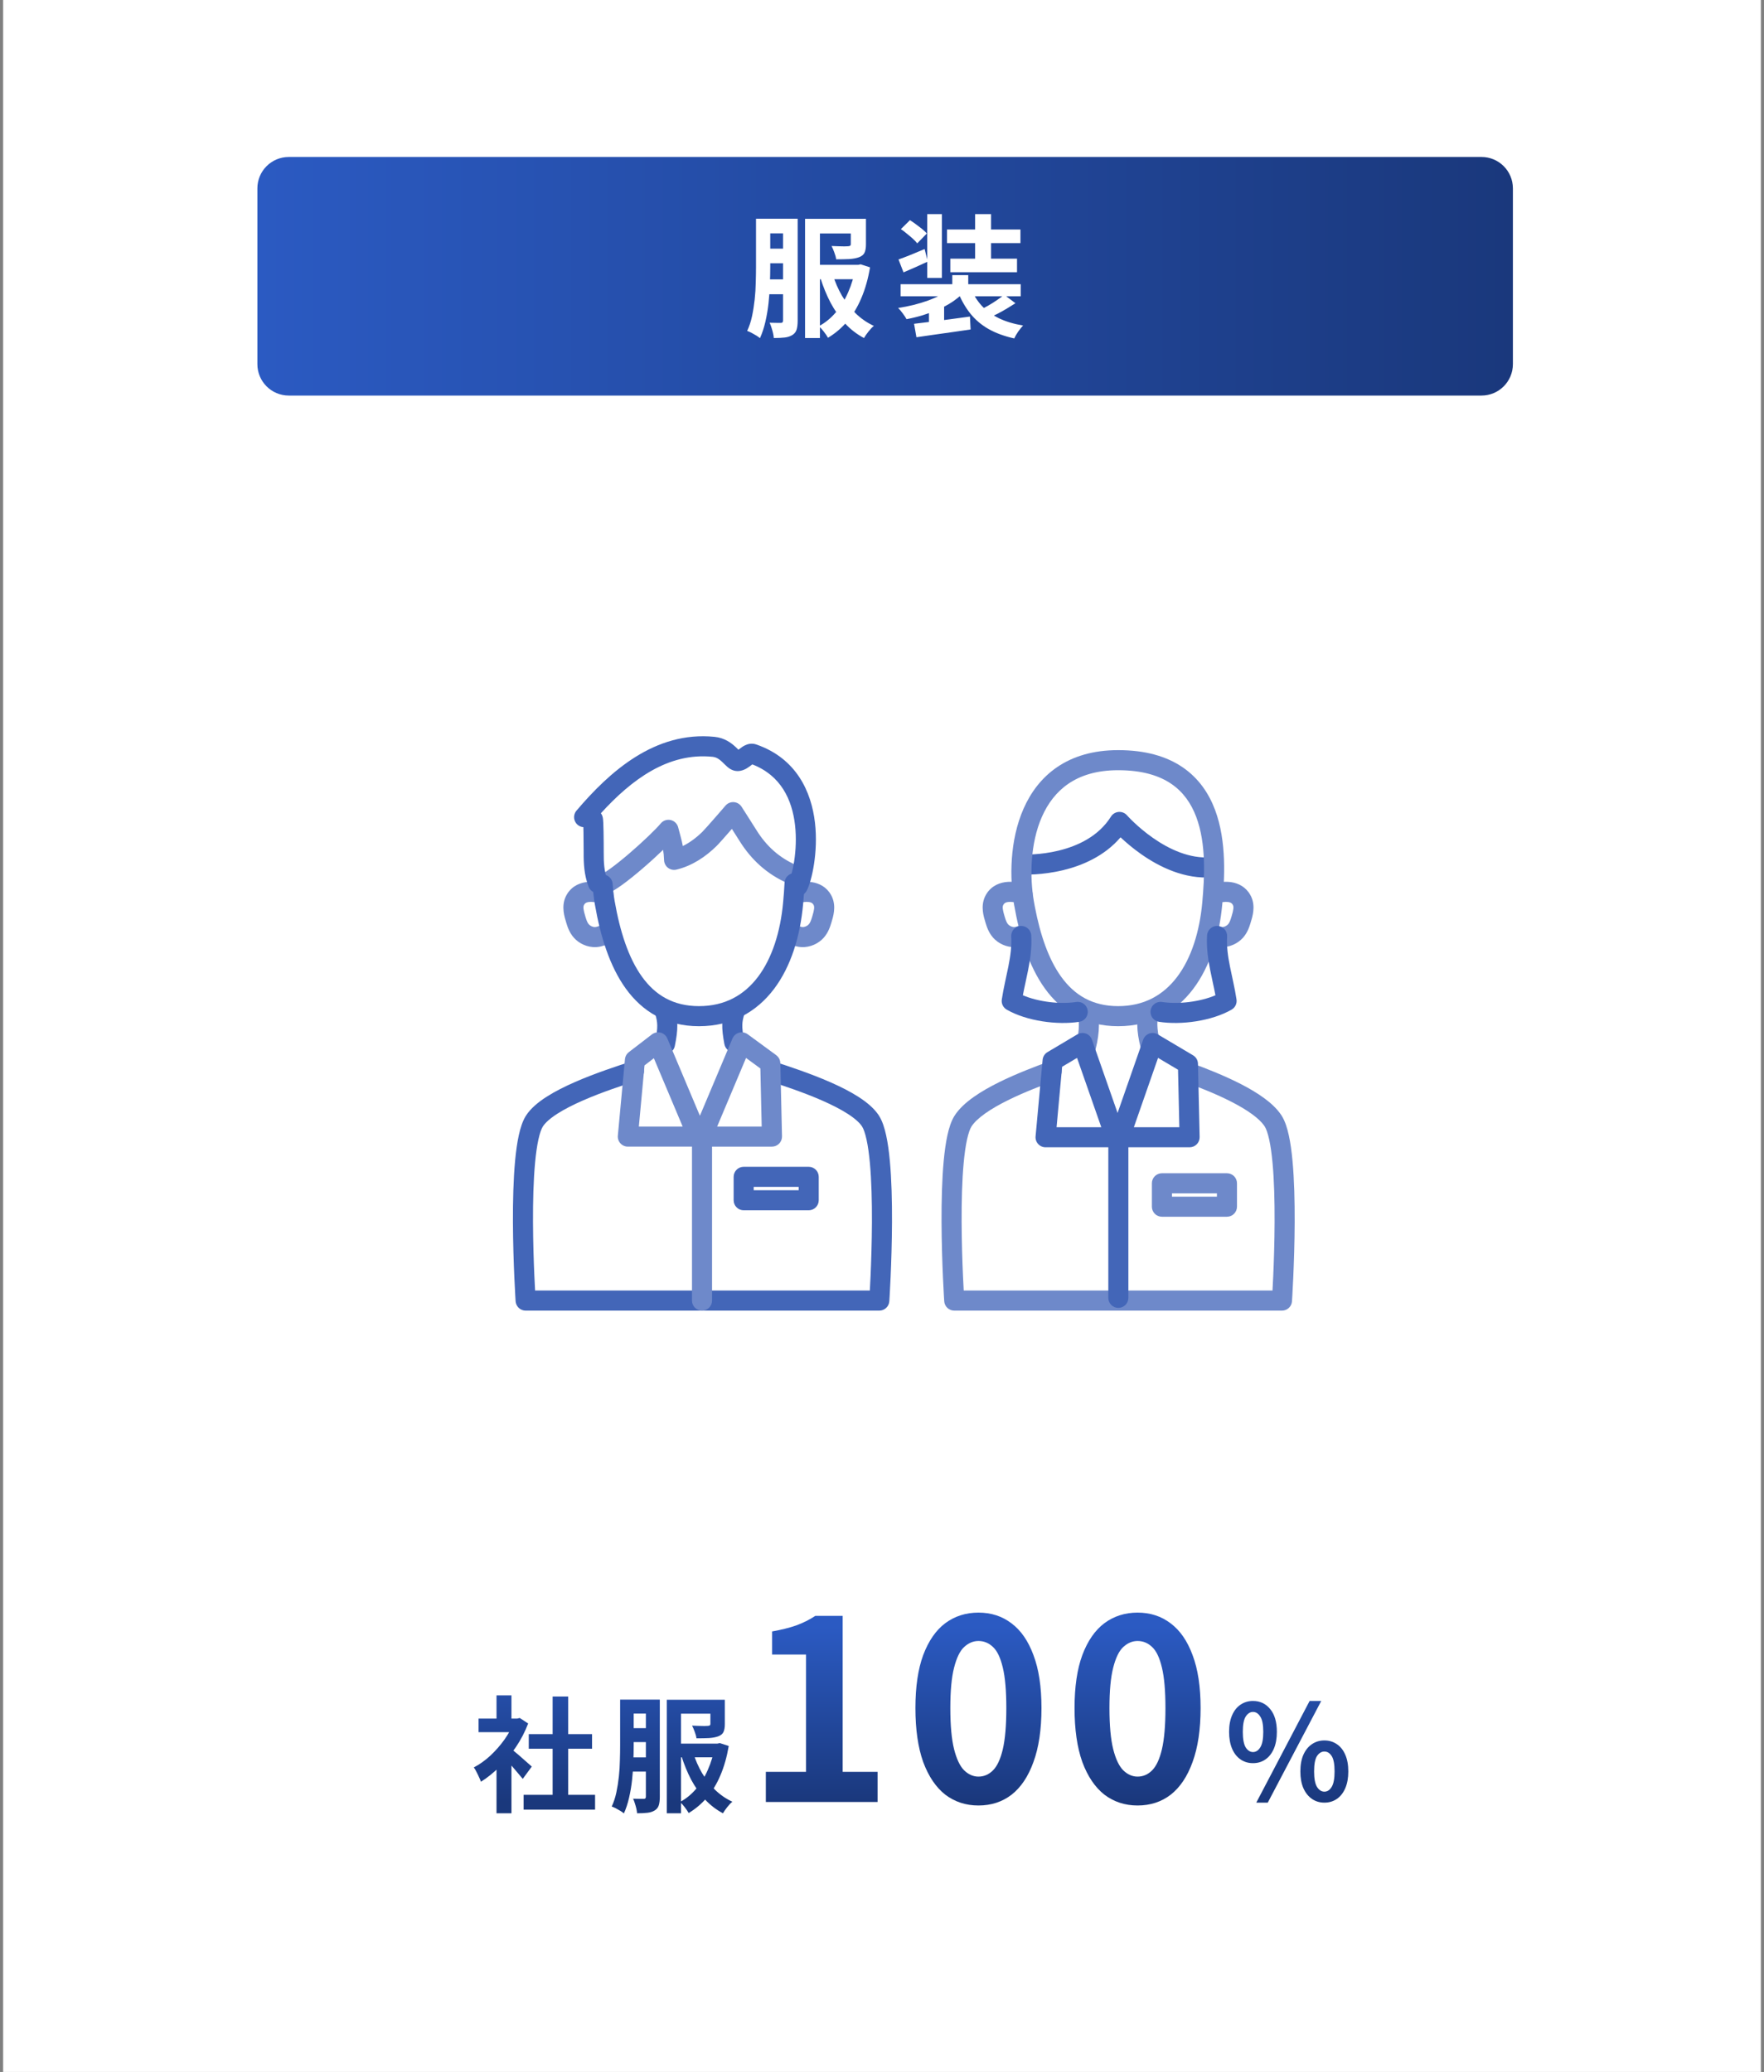 <svg width="281" height="330" viewBox="0 0 281 330" fill="none" xmlns="http://www.w3.org/2000/svg">
<rect x="0" y="0" width="281" height="330" fill="#808080" stroke="none"/>
<rect width="280" height="330" transform="translate(0.5)" fill="white"/>
<path d="M41 30C41 27.239 43.239 25 46 25H236C238.761 25 241 27.239 241 30V58C241 60.761 238.761 63 236 63H46C43.239 63 41 60.761 41 58V30Z" fill="url(#paint0_linear_1119_7132)"/>
<path d="M151.697 43.822H154.238V46.531H151.697V43.822ZM151.445 45.88L153.398 46.699C152.894 47.203 152.306 47.679 151.634 48.127C150.962 48.561 150.234 48.953 149.45 49.303C148.666 49.639 147.847 49.94 146.993 50.206C146.153 50.458 145.292 50.668 144.41 50.836C144.27 50.57 144.067 50.262 143.801 49.912C143.549 49.562 143.304 49.275 143.066 49.051C143.892 48.925 144.711 48.764 145.523 48.568C146.349 48.358 147.133 48.12 147.875 47.854C148.617 47.574 149.289 47.273 149.891 46.951C150.507 46.615 151.025 46.258 151.445 45.88ZM154.658 45.901C155.078 46.965 155.659 47.903 156.401 48.715C157.157 49.513 158.081 50.178 159.173 50.71C160.265 51.228 161.532 51.606 162.974 51.844C162.736 52.096 162.477 52.418 162.197 52.81C161.917 53.216 161.707 53.58 161.567 53.902C159.985 53.552 158.613 53.048 157.451 52.39C156.303 51.732 155.33 50.899 154.532 49.891C153.734 48.883 153.069 47.7 152.537 46.342L154.658 45.901ZM159.971 46.951L161.756 48.295C161.322 48.575 160.86 48.862 160.37 49.156C159.88 49.45 159.39 49.723 158.9 49.975C158.424 50.213 157.976 50.423 157.556 50.605L156.044 49.387C156.464 49.191 156.912 48.96 157.388 48.694C157.878 48.414 158.347 48.12 158.795 47.812C159.243 47.504 159.635 47.217 159.971 46.951ZM145.607 51.571C146.363 51.487 147.224 51.382 148.19 51.256C149.17 51.13 150.199 50.997 151.277 50.857C152.355 50.703 153.433 50.556 154.511 50.416L154.616 52.474C153.622 52.628 152.607 52.775 151.571 52.915C150.535 53.069 149.541 53.209 148.589 53.335C147.637 53.475 146.769 53.601 145.985 53.713L145.607 51.571ZM143.465 45.271H162.596V47.182H143.465V45.271ZM150.857 36.556H162.554V38.719H150.857V36.556ZM151.382 41.197H162.008V43.36H151.382V41.197ZM147.707 34.099H150.038V44.263H147.707V34.099ZM155.33 34.099H157.871V42.688H155.33V34.099ZM143.507 36.493L144.956 35.065C145.418 35.359 145.908 35.709 146.426 36.115C146.958 36.507 147.364 36.864 147.644 37.186L146.111 38.761C145.943 38.537 145.712 38.292 145.418 38.026C145.124 37.76 144.809 37.494 144.473 37.228C144.151 36.948 143.829 36.703 143.507 36.493ZM143.129 41.323C143.661 41.141 144.291 40.903 145.019 40.609C145.747 40.315 146.503 40 147.287 39.664L147.791 41.659C147.147 41.953 146.489 42.254 145.817 42.562C145.159 42.856 144.529 43.129 143.927 43.381L143.129 41.323ZM147.98 49.219L149.345 47.833L150.395 48.148V52.369H147.98V49.219Z" fill="white"/>
<path d="M121.417 34.833H126.142V37.164H121.417V34.833ZM121.417 39.6H126.226V41.931H121.417V39.6ZM129.628 42.183H136.978V44.472H129.628V42.183ZM121.396 44.493H126.142V46.866H121.396V44.493ZM120.43 34.833H122.698V42.498C122.698 43.338 122.677 44.255 122.635 45.249C122.607 46.243 122.537 47.251 122.425 48.273C122.313 49.295 122.145 50.289 121.921 51.255C121.697 52.221 121.41 53.089 121.06 53.859C120.92 53.733 120.724 53.593 120.472 53.439C120.22 53.285 119.961 53.138 119.695 52.998C119.443 52.872 119.219 52.774 119.023 52.704C119.359 51.99 119.618 51.206 119.8 50.352C119.982 49.484 120.122 48.595 120.22 47.685C120.318 46.775 120.374 45.879 120.388 44.997C120.416 44.101 120.43 43.268 120.43 42.498V34.833ZM124.735 34.833H127.066V51.087C127.066 51.661 127.01 52.13 126.898 52.494C126.786 52.858 126.562 53.145 126.226 53.355C125.89 53.565 125.484 53.698 125.008 53.754C124.532 53.81 123.951 53.838 123.265 53.838C123.251 53.614 123.209 53.348 123.139 53.04C123.069 52.746 122.985 52.452 122.887 52.158C122.803 51.864 122.705 51.612 122.593 51.402C122.985 51.416 123.349 51.423 123.685 51.423C124.035 51.423 124.273 51.423 124.399 51.423C124.525 51.423 124.609 51.395 124.651 51.339C124.707 51.283 124.735 51.185 124.735 51.045V34.833ZM135.529 34.854H137.944V38.928C137.944 39.488 137.867 39.929 137.713 40.251C137.573 40.559 137.286 40.797 136.852 40.965C136.432 41.119 135.914 41.217 135.298 41.259C134.696 41.287 133.996 41.301 133.198 41.301C133.156 40.965 133.058 40.601 132.904 40.209C132.764 39.817 132.617 39.474 132.463 39.18C132.813 39.194 133.17 39.208 133.534 39.222C133.898 39.236 134.22 39.243 134.5 39.243C134.794 39.229 134.99 39.222 135.088 39.222C135.256 39.208 135.368 39.18 135.424 39.138C135.494 39.096 135.529 39.012 135.529 38.886V34.854ZM136.285 42.183H136.705L137.104 42.099L138.595 42.582C138.287 44.402 137.825 46.033 137.209 47.475C136.607 48.903 135.858 50.142 134.962 51.192C134.066 52.242 133.044 53.11 131.896 53.796C131.742 53.516 131.518 53.187 131.224 52.809C130.944 52.445 130.685 52.158 130.447 51.948C131.427 51.43 132.316 50.709 133.114 49.785C133.912 48.861 134.577 47.783 135.109 46.551C135.655 45.319 136.047 44.003 136.285 42.603V42.183ZM132.652 43.716C133.016 44.906 133.506 46.033 134.122 47.097C134.752 48.147 135.487 49.092 136.327 49.932C137.181 50.758 138.14 51.416 139.204 51.906C138.938 52.116 138.651 52.417 138.343 52.809C138.035 53.201 137.797 53.544 137.629 53.838C136.495 53.236 135.487 52.459 134.605 51.507C133.737 50.541 132.974 49.449 132.316 48.231C131.672 46.999 131.126 45.669 130.678 44.241L132.652 43.716ZM128.242 34.854H136.138V37.185H130.615V53.838H128.242V34.854Z" fill="white"/>
<path d="M181.472 160.832C181.732 159.988 182.627 159.514 183.471 159.773C184.315 160.033 184.788 160.927 184.529 161.771C184.211 162.805 184.335 164.535 184.996 166.787C185.245 167.634 184.759 168.523 183.912 168.771C183.065 169.02 182.177 168.534 181.928 167.687C181.226 165.297 180.866 162.801 181.472 160.832Z" fill="#6E89CA"/>
<path d="M166.976 169.109C167.804 168.804 168.723 169.228 169.029 170.056C169.334 170.884 168.91 171.803 168.081 172.109C166.152 172.819 163.248 173.902 160.561 175.233C159.218 175.898 157.963 176.608 156.927 177.344C155.874 178.092 155.145 178.8 154.747 179.429L154.746 179.428C154.523 179.785 154.271 180.459 154.041 181.508C153.819 182.527 153.644 183.776 153.513 185.19C153.25 188.016 153.171 191.382 153.184 194.634C153.197 197.88 153.301 200.983 153.404 203.277C153.443 204.17 153.484 204.939 153.517 205.545H202.706C202.74 204.939 202.78 204.17 202.82 203.277C202.922 200.983 203.027 197.88 203.039 194.634C203.052 191.382 202.973 188.016 202.71 185.19C202.579 183.776 202.404 182.527 202.181 181.508C201.952 180.459 201.698 179.785 201.475 179.428L201.324 179.205C200.937 178.678 200.329 178.097 199.497 177.486C198.562 176.798 197.424 176.128 196.189 175.494C193.717 174.224 190.98 173.16 188.949 172.409C188.12 172.102 187.697 171.182 188.003 170.354C188.31 169.526 189.23 169.103 190.058 169.41C192.114 170.17 195 171.288 197.65 172.649C198.975 173.329 200.273 174.087 201.392 174.91C202.428 175.671 203.384 176.543 204.052 177.527L204.182 177.725L204.183 177.726C204.704 178.556 205.052 179.665 205.305 180.826C205.566 182.018 205.756 183.408 205.894 184.894C206.17 187.869 206.251 191.351 206.238 194.647C206.225 197.949 206.117 201.098 206.014 203.419C205.962 204.58 205.911 205.536 205.873 206.202C205.854 206.536 205.839 206.797 205.828 206.975C205.822 207.064 205.817 207.133 205.814 207.179C205.812 207.202 205.812 207.22 205.811 207.232C205.811 207.238 205.81 207.242 205.81 207.245V207.25L204.214 207.144L205.81 207.251C205.754 208.091 205.056 208.744 204.214 208.744H152.009C151.168 208.744 150.47 208.091 150.413 207.251L152.009 207.144L150.413 207.25V207.245C150.413 207.242 150.413 207.238 150.412 207.232C150.412 207.22 150.411 207.202 150.41 207.179C150.407 207.133 150.401 207.064 150.396 206.975C150.385 206.797 150.369 206.536 150.35 206.202C150.312 205.536 150.261 204.58 150.209 203.419C150.106 201.098 149.999 197.949 149.986 194.647C149.973 191.351 150.053 187.869 150.329 184.894C150.468 183.408 150.657 182.018 150.917 180.826C151.171 179.665 151.519 178.556 152.04 177.726L152.042 177.723C152.76 176.586 153.871 175.592 155.075 174.737C156.296 173.869 157.712 173.075 159.142 172.368C162 170.953 165.049 169.818 166.976 169.109Z" fill="#6E89CA"/>
<path d="M172.729 159.777C173.572 159.513 174.468 159.982 174.732 160.824C175.348 162.792 175.025 165.497 174.322 167.836C174.068 168.682 173.176 169.161 172.331 168.907C171.485 168.653 171.005 167.761 171.259 166.915C171.896 164.797 172.011 162.837 171.68 161.779C171.417 160.937 171.886 160.04 172.729 159.777Z" fill="#6E89CA"/>
<path d="M178.2 129.316C178.704 129.276 179.197 129.476 179.529 129.857L179.53 129.858C179.532 129.859 179.535 129.863 179.54 129.868C179.55 129.879 179.566 129.897 179.588 129.922C179.633 129.971 179.703 130.047 179.796 130.145C179.982 130.341 180.261 130.626 180.622 130.968C181.346 131.655 182.388 132.564 183.656 133.45C186.236 135.254 189.531 136.811 192.894 136.533C193.774 136.461 194.546 137.115 194.619 137.994C194.692 138.874 194.037 139.647 193.157 139.72C188.692 140.089 184.636 138.036 181.824 136.07C180.441 135.103 179.305 134.118 178.5 133.36C175.902 136.4 172.332 137.87 169.391 138.584C167.664 139.003 166.096 139.179 164.96 139.249C164.39 139.284 163.925 139.294 163.597 139.294C163.433 139.294 163.303 139.292 163.211 139.29C163.165 139.289 163.129 139.287 163.102 139.286C163.089 139.286 163.078 139.286 163.07 139.285C163.066 139.285 163.062 139.285 163.059 139.285C163.058 139.285 163.057 139.284 163.057 139.284H163.055C163.054 139.279 163.058 139.191 163.13 137.688L163.054 139.284C162.172 139.242 161.491 138.493 161.533 137.611C161.573 136.784 162.233 136.134 163.043 136.091H163.219C163.233 136.091 163.257 136.092 163.29 136.093C163.356 136.094 163.459 136.096 163.594 136.096C163.864 136.095 164.265 136.089 164.763 136.058C165.761 135.996 167.135 135.841 168.636 135.477C171.672 134.739 175.001 133.199 176.972 130.06C177.24 129.631 177.696 129.355 178.2 129.316Z" fill="#4366B8"/>
<path d="M160.107 140.499C161.283 140.329 162.482 140.568 163.409 140.888C164.244 141.176 164.687 142.086 164.398 142.921C164.11 143.755 163.2 144.198 162.365 143.91C161.721 143.688 161.062 143.591 160.566 143.663C160.139 143.725 159.935 143.88 159.802 144.164C159.666 144.465 159.71 144.894 160.029 145.953L160.172 146.4C160.305 146.793 160.422 147.032 160.601 147.231C160.697 147.338 160.852 147.457 161.046 147.542C161.236 147.625 161.43 147.661 161.609 147.65L161.622 147.649C161.714 147.644 161.805 147.625 162.055 147.543C162.281 147.469 162.702 147.321 163.207 147.265C164.084 147.167 164.875 147.799 164.972 148.677C165.07 149.554 164.438 150.345 163.56 150.442C163.442 150.456 163.343 150.486 163.047 150.583C162.777 150.671 162.346 150.81 161.808 150.841L161.809 150.842C161.805 150.842 161.801 150.843 161.797 150.843L161.796 150.842C160.333 150.929 159.014 150.25 158.221 149.367C157.445 148.502 157.156 147.498 156.97 146.882L156.969 146.878C156.712 146.027 156.177 144.4 156.894 142.831L156.899 142.822C157.586 141.343 158.865 140.679 160.107 140.499Z" fill="#6E89CA"/>
<path d="M192.804 140.888C193.731 140.567 194.93 140.329 196.106 140.499C197.27 140.668 198.468 141.262 199.179 142.555L199.315 142.822L199.319 142.831C200.035 144.4 199.501 146.027 199.244 146.878L199.243 146.882C199.056 147.498 198.768 148.502 197.991 149.367C197.199 150.25 195.879 150.929 194.416 150.842C194.412 150.842 194.408 150.842 194.404 150.842H194.403V150.841C193.866 150.81 193.436 150.671 193.166 150.583C192.87 150.486 192.771 150.456 192.653 150.442C191.775 150.345 191.143 149.554 191.24 148.677C191.338 147.799 192.128 147.167 193.006 147.265C193.511 147.321 193.931 147.469 194.157 147.543C194.346 147.604 194.444 147.631 194.52 147.643L194.591 147.649L194.604 147.65C194.782 147.662 194.977 147.625 195.167 147.542C195.361 147.457 195.515 147.338 195.611 147.231C195.851 146.965 195.978 146.63 196.184 145.953C196.503 144.893 196.546 144.465 196.41 144.164C196.277 143.88 196.073 143.725 195.647 143.663C195.151 143.591 194.491 143.688 193.848 143.91C193.013 144.198 192.103 143.755 191.815 142.921C191.526 142.086 191.969 141.176 192.804 140.888Z" fill="#6E89CA"/>
<path d="M178.117 119.473C182.475 119.473 185.846 120.466 188.401 122.211C190.958 123.958 192.563 126.367 193.543 128.962C195.468 134.062 195.053 140.097 194.709 143.961V143.962C194.247 149.107 192.774 153.934 190.066 157.516C187.315 161.154 183.328 163.443 178.117 163.443C172.875 163.443 169.089 161.098 166.453 157.444C163.876 153.874 162.412 149.086 161.542 144.094V144.093C160.81 139.878 160.821 133.845 163.057 128.781C164.186 126.224 165.901 123.876 168.408 122.172C170.921 120.463 174.127 119.473 178.117 119.473ZM178.117 122.67C174.676 122.67 172.117 123.517 170.206 124.816C168.288 126.12 166.92 127.95 165.982 130.073C164.084 134.371 164.027 139.712 164.692 143.545L164.855 144.439C165.703 148.879 167.023 152.769 169.047 155.573C171.145 158.481 174.006 160.246 178.117 160.246C182.259 160.246 185.327 158.482 187.515 155.588C189.747 152.637 191.096 148.451 191.524 143.677C191.873 139.758 192.184 134.42 190.55 130.092C189.75 127.973 188.503 126.154 186.597 124.852C184.689 123.548 181.986 122.67 178.117 122.67Z" fill="#6E89CA"/>
<path d="M195.448 186.862C196.331 186.862 197.048 187.578 197.048 188.461V192.19C197.048 193.073 196.331 193.789 195.448 193.789H185.091C184.208 193.789 183.492 193.073 183.492 192.19V188.461C183.492 187.578 184.208 186.862 185.091 186.862H195.448ZM186.689 190.592H193.85V190.06H186.689V190.592Z" fill="#6E89CA"/>
<path d="M171.774 164.661C172.152 164.49 172.585 164.471 172.979 164.615C173.43 164.779 173.784 165.137 173.942 165.589L179.196 180.601C179.367 181.09 179.291 181.632 178.991 182.054C178.691 182.477 178.205 182.728 177.687 182.728H166.556C166.106 182.728 165.677 182.539 165.374 182.207C165.071 181.874 164.923 181.43 164.964 180.983L166.084 168.8C166.131 168.291 166.418 167.834 166.858 167.573L171.616 164.744L171.774 164.661ZM169.192 169.904L168.308 179.53H175.433L171.569 168.491L169.192 169.904Z" fill="#4366B8"/>
<path d="M183.063 164.615C183.514 164.451 184.015 164.498 184.427 164.742L190.05 168.079C190.524 168.361 190.821 168.867 190.833 169.418L191.099 181.092C191.109 181.522 190.944 181.938 190.643 182.246C190.342 182.554 189.931 182.728 189.5 182.728H178.369C177.851 182.728 177.365 182.477 177.065 182.055C176.765 181.633 176.688 181.091 176.859 180.602L182.102 165.59L182.169 165.425C182.349 165.051 182.669 164.759 183.063 164.615ZM180.622 179.529H187.865L187.656 170.376L184.476 168.489L180.622 179.529Z" fill="#4366B8"/>
<path d="M176.551 206.706V181.129C176.551 180.246 177.266 179.53 178.149 179.53C179.032 179.53 179.748 180.246 179.748 181.129V206.706C179.748 207.589 179.032 208.305 178.149 208.305C177.266 208.305 176.551 207.589 176.551 206.706Z" fill="#4366B8"/>
<path d="M162.576 147.478C163.457 147.422 164.217 148.091 164.273 148.972C164.396 150.909 164.112 152.804 163.763 154.571C163.481 155.991 163.177 157.25 162.939 158.516C165.413 159.571 168.866 159.979 171.441 159.583C172.314 159.449 173.13 160.048 173.265 160.921C173.398 161.794 172.8 162.609 171.928 162.744C168.399 163.285 163.565 162.632 160.372 160.808C159.8 160.481 159.487 159.837 159.584 159.185C159.844 157.434 160.307 155.561 160.626 153.95C160.96 152.261 161.178 150.691 161.082 149.175C161.026 148.294 161.695 147.534 162.576 147.478Z" fill="#4366B8"/>
<path d="M193.981 147.478C194.862 147.534 195.531 148.294 195.475 149.175C195.378 150.691 195.596 152.261 195.931 153.95C196.25 155.561 196.713 157.434 196.973 159.185C197.07 159.837 196.757 160.481 196.185 160.808C192.992 162.632 188.158 163.285 184.629 162.744C183.757 162.609 183.158 161.794 183.292 160.921C183.426 160.048 184.243 159.449 185.115 159.583C187.69 159.979 191.143 159.571 193.616 158.516C193.378 157.251 193.075 155.991 192.794 154.571C192.444 152.804 192.16 150.909 192.283 148.972C192.339 148.091 193.099 147.422 193.981 147.478Z" fill="#4366B8"/>
<path d="M115.557 160.44C115.822 159.598 116.72 159.13 117.563 159.396C118.405 159.661 118.873 160.559 118.608 161.401C118.366 162.169 118.265 162.667 118.25 163.216C118.235 163.795 118.313 164.513 118.538 165.72C118.7 166.588 118.129 167.423 117.261 167.585C116.393 167.747 115.557 167.175 115.395 166.307C115.158 165.043 115.029 164.057 115.054 163.13C115.08 162.172 115.267 161.359 115.557 160.44Z" fill="#4366B8"/>
<path d="M100.487 169.078C101.326 168.803 102.229 169.261 102.503 170.1C102.778 170.939 102.32 171.842 101.481 172.117C99.299 172.83 95.962 173.917 92.898 175.255C91.367 175.924 89.944 176.639 88.789 177.379C87.606 178.138 86.841 178.838 86.471 179.427L86.47 179.426C86.247 179.782 85.993 180.457 85.764 181.507C85.541 182.526 85.367 183.776 85.236 185.19C84.973 188.016 84.894 191.381 84.907 194.633C84.919 197.879 85.024 200.983 85.126 203.277C85.166 204.17 85.207 204.939 85.24 205.545H138.563C138.596 204.939 138.636 204.17 138.676 203.277C138.778 200.983 138.883 197.879 138.896 194.633C138.909 191.381 138.829 188.016 138.567 185.19C138.435 183.776 138.261 182.526 138.038 181.507C137.809 180.458 137.556 179.785 137.332 179.428C136.966 178.847 136.214 178.156 135.052 177.407C133.918 176.675 132.52 175.967 131.01 175.302C127.99 173.973 124.684 172.887 122.472 172.163C121.633 171.888 121.175 170.985 121.45 170.146C121.724 169.307 122.627 168.849 123.466 169.124C125.665 169.843 129.114 170.974 132.298 172.375C133.89 173.076 135.457 173.862 136.786 174.72C138.007 175.508 139.149 176.432 139.894 177.506L140.037 177.724L140.039 177.726C140.561 178.556 140.909 179.665 141.162 180.825C141.423 182.017 141.612 183.408 141.75 184.894C142.027 187.869 142.107 191.35 142.094 194.646C142.081 197.949 141.974 201.098 141.87 203.419C141.819 204.581 141.768 205.536 141.73 206.203C141.711 206.536 141.695 206.797 141.684 206.975C141.678 207.064 141.674 207.133 141.671 207.179C141.67 207.202 141.668 207.22 141.667 207.232C141.667 207.238 141.667 207.242 141.666 207.246V207.25C141.61 208.09 140.912 208.743 140.071 208.743H83.732C82.943 208.743 82.281 208.169 82.155 207.406L82.136 207.25V207.246C82.136 207.242 82.135 207.238 82.135 207.232C82.134 207.22 82.134 207.202 82.132 207.179C82.129 207.133 82.124 207.064 82.118 206.975C82.107 206.797 82.092 206.536 82.073 206.203C82.034 205.536 81.984 204.581 81.932 203.419C81.829 201.098 81.722 197.949 81.708 194.646C81.695 191.35 81.776 187.869 82.052 184.894C82.19 183.408 82.379 182.017 82.64 180.825C82.894 179.665 83.242 178.556 83.763 177.726L83.764 177.725C84.508 176.542 85.741 175.535 87.063 174.688C88.413 173.822 90.004 173.03 91.618 172.325C94.844 170.915 98.326 169.784 100.487 169.078Z" fill="#4366B8"/>
<path d="M105.393 159.395C106.236 159.133 107.132 159.603 107.395 160.446C107.695 161.409 107.881 162.276 107.895 163.285C107.909 164.265 107.76 165.304 107.493 166.611C107.316 167.476 106.471 168.034 105.606 167.857C104.741 167.68 104.183 166.835 104.36 165.97C104.612 164.737 104.706 163.964 104.697 163.33C104.688 162.726 104.585 162.177 104.342 161.397C104.08 160.554 104.55 159.658 105.393 159.395Z" fill="#4366B8"/>
<path d="M116.895 127.756C117.399 127.791 117.857 128.063 118.129 128.488V128.489L118.13 128.49C118.131 128.492 118.133 128.494 118.134 128.497C118.138 128.503 118.145 128.512 118.152 128.523C118.167 128.546 118.188 128.579 118.215 128.622C118.27 128.708 118.349 128.831 118.445 128.981C118.637 129.282 118.898 129.69 119.171 130.119C119.709 130.962 120.31 131.907 120.538 132.275C122.104 134.767 124.12 136.595 126.778 137.759C127.587 138.113 127.954 139.057 127.6 139.865C127.246 140.674 126.303 141.043 125.495 140.689C122.195 139.243 119.705 136.959 117.831 133.978L117.824 133.966C117.632 133.655 117.104 132.826 116.587 132.016C116.507 132.108 116.427 132.203 116.344 132.297C115.505 133.259 114.506 134.392 114.116 134.775L114.113 134.777C112.41 136.443 110.258 137.908 107.753 138.504C107.288 138.615 106.798 138.511 106.417 138.222C106.036 137.932 105.804 137.488 105.786 137.01C105.759 136.307 105.708 135.812 105.629 135.356C104.634 136.316 103.457 137.388 102.297 138.381C101.188 139.331 100.058 140.244 99.077 140.95C98.588 141.302 98.115 141.618 97.687 141.865C97.297 142.09 96.809 142.34 96.323 142.44C95.458 142.62 94.612 142.065 94.432 141.2C94.252 140.336 94.808 139.489 95.672 139.31C95.631 139.318 95.75 139.291 96.088 139.096C96.389 138.922 96.767 138.673 97.209 138.355C98.09 137.72 99.145 136.871 100.217 135.952C102.388 134.093 104.477 132.082 105.252 131.148L105.326 131.064C105.712 130.66 106.284 130.484 106.835 130.608C107.422 130.741 107.885 131.193 108.033 131.776C108.339 132.989 108.597 133.771 108.769 134.75C109.88 134.203 110.927 133.42 111.878 132.491C112.16 132.212 113.053 131.206 113.936 130.194C114.365 129.703 114.774 129.231 115.076 128.882C115.226 128.708 115.35 128.564 115.436 128.464C115.479 128.414 115.513 128.375 115.536 128.349C115.547 128.335 115.556 128.325 115.562 128.318C115.565 128.315 115.566 128.312 115.568 128.311L115.57 128.309H115.571C115.9 127.926 116.391 127.72 116.895 127.756Z" fill="#6E89CA"/>
<path d="M93.318 140.5C94.493 140.33 95.693 140.568 96.62 140.889C97.454 141.177 97.898 142.087 97.609 142.922C97.321 143.756 96.41 144.199 95.576 143.911C94.932 143.689 94.273 143.592 93.777 143.664C93.35 143.726 93.146 143.881 93.013 144.165C92.877 144.466 92.921 144.895 93.24 145.954L93.383 146.401C93.516 146.794 93.633 147.032 93.812 147.232C93.908 147.339 94.063 147.458 94.257 147.543C94.447 147.626 94.641 147.662 94.82 147.651L94.833 147.65C94.925 147.645 95.016 147.626 95.266 147.544C95.492 147.47 95.913 147.322 96.418 147.266C97.295 147.168 98.086 147.8 98.183 148.678C98.281 149.555 97.649 150.346 96.771 150.443C96.653 150.457 96.554 150.487 96.258 150.584C95.988 150.672 95.557 150.811 95.019 150.842L95.02 150.843C95.016 150.843 95.012 150.844 95.008 150.844L95.007 150.843C93.544 150.93 92.225 150.251 91.432 149.368C90.656 148.503 90.367 147.499 90.18 146.883L90.18 146.879C89.923 146.028 89.388 144.401 90.105 142.832L90.11 142.823C90.797 141.344 92.076 140.68 93.318 140.5Z" fill="#6E89CA"/>
<path d="M126.015 140.889C126.941 140.568 128.141 140.33 129.317 140.5C130.481 140.669 131.679 141.263 132.39 142.556L132.526 142.823L132.529 142.832C133.246 144.401 132.712 146.028 132.455 146.879L132.454 146.883C132.267 147.499 131.979 148.503 131.202 149.368C130.41 150.251 129.09 150.93 127.627 150.843C127.623 150.843 127.619 150.843 127.615 150.843H127.614V150.842C127.077 150.811 126.647 150.672 126.377 150.584C126.081 150.487 125.982 150.457 125.863 150.443C124.986 150.346 124.354 149.555 124.451 148.678C124.549 147.8 125.339 147.168 126.217 147.266C126.722 147.322 127.142 147.47 127.368 147.544C127.556 147.605 127.655 147.632 127.731 147.644L127.802 147.65L127.815 147.651C127.993 147.662 128.188 147.626 128.378 147.543C128.572 147.458 128.726 147.339 128.822 147.232C129.062 146.966 129.189 146.631 129.395 145.954C129.714 144.894 129.757 144.466 129.621 144.165C129.488 143.881 129.284 143.726 128.858 143.664C128.362 143.592 127.702 143.689 127.059 143.911C126.224 144.199 125.314 143.756 125.026 142.922C124.737 142.087 125.18 141.177 126.015 140.889Z" fill="#6E89CA"/>
<path d="M126.657 139.059C127.539 139.104 128.217 139.856 128.172 140.737C128.113 141.877 128.029 142.971 127.935 143.961L127.936 143.962C127.475 149.107 126.002 153.934 123.294 157.516C120.542 161.155 116.555 163.443 111.344 163.444C106.102 163.444 102.317 161.097 99.681 157.444C97.105 153.873 95.639 149.087 94.769 144.095L94.649 143.346C94.539 142.587 94.457 141.799 94.402 140.982C94.343 140.101 95.01 139.338 95.891 139.279C96.772 139.221 97.535 139.888 97.593 140.769C97.643 141.51 97.717 142.216 97.814 142.886L97.919 143.544L97.92 143.545C98.758 148.356 100.116 152.582 102.274 155.572C104.373 158.481 107.233 160.246 111.344 160.246C115.487 160.246 118.555 158.481 120.743 155.587C122.974 152.636 124.324 148.451 124.752 143.677L124.753 143.668C124.843 142.721 124.922 141.67 124.978 140.573C125.024 139.692 125.775 139.013 126.657 139.059Z" fill="#4366B8"/>
<path d="M91.829 129.113C97.045 122.969 104.298 116.391 113.832 117.357H113.835C115.463 117.525 116.53 118.363 117.208 118.998C117.366 119.147 117.513 119.293 117.628 119.407C117.676 119.37 117.732 119.329 117.796 119.281C117.983 119.137 118.309 118.884 118.677 118.707C119.062 118.522 119.716 118.311 120.461 118.567L120.463 118.568C126.923 120.798 129.254 126.173 129.819 131.005C130.101 133.416 129.958 135.754 129.668 137.64C129.385 139.474 128.936 141.046 128.502 141.866C128.088 142.647 127.121 142.944 126.341 142.531C125.56 142.117 125.263 141.15 125.677 140.369C125.86 140.023 126.243 138.871 126.508 137.154C126.764 135.488 126.884 133.445 126.642 131.377C126.174 127.372 124.407 123.508 119.841 121.744C119.811 121.766 119.779 121.79 119.743 121.818C119.574 121.948 119.272 122.187 118.956 122.374C118.637 122.563 118.126 122.809 117.493 122.809C116.648 122.809 116.052 122.302 115.812 122.092C115.659 121.958 115.509 121.81 115.388 121.69C115.256 121.559 115.144 121.447 115.021 121.332C114.554 120.894 114.119 120.6 113.507 120.537V120.536C106.437 119.822 100.609 124.158 95.722 129.526C95.884 129.747 95.946 129.943 95.953 129.964C95.99 130.071 96.011 130.163 96.021 130.212C96.043 130.317 96.055 130.42 96.062 130.493C96.079 130.649 96.091 130.838 96.1 131.033C96.12 131.432 96.134 131.956 96.144 132.512C96.165 133.628 96.171 134.929 96.171 135.737V135.747C96.159 137.394 96.246 138.772 96.747 140.086C97.061 140.911 96.648 141.835 95.823 142.15C94.998 142.464 94.074 142.051 93.76 141.226C93.038 139.333 92.962 137.459 92.974 135.737C92.974 134.939 92.967 133.66 92.947 132.571C92.942 132.273 92.935 131.993 92.928 131.744C92.911 131.742 92.894 131.739 92.878 131.738C92.289 131.674 91.783 131.29 91.563 130.74C91.344 130.191 91.446 129.564 91.829 129.113Z" fill="#4366B8"/>
<path d="M128.823 185.835C129.706 185.835 130.423 186.551 130.423 187.434V191.163C130.423 192.046 129.706 192.762 128.823 192.762H118.466C117.583 192.762 116.867 192.046 116.867 191.163V187.434C116.867 186.551 117.583 185.835 118.466 185.835H128.823ZM120.064 189.564H127.225V189.032H120.064V189.564Z" fill="#4366B8"/>
<path d="M104.007 164.641C104.374 164.421 104.817 164.356 105.236 164.467C105.715 164.594 106.108 164.935 106.301 165.392L112.629 180.404C112.837 180.897 112.784 181.462 112.488 181.909C112.192 182.355 111.692 182.623 111.156 182.623H100.013C99.563 182.623 99.134 182.434 98.831 182.102C98.528 181.769 98.379 181.324 98.421 180.876L99.553 168.695L99.576 168.53C99.651 168.151 99.862 167.812 100.171 167.575L103.855 164.745L104.007 164.641ZM102.671 169.684L101.767 179.425H108.746L104.158 168.542L102.671 169.684Z" fill="#6E89CA"/>
<path d="M117.732 164.473C118.203 164.343 118.708 164.435 119.103 164.725L123.653 168.062L123.795 168.18C124.11 168.472 124.295 168.88 124.305 169.315L124.571 180.988C124.58 181.419 124.416 181.835 124.116 182.143C123.815 182.45 123.403 182.624 122.973 182.624H111.829C111.294 182.624 110.794 182.356 110.497 181.909C110.201 181.463 110.148 180.898 110.356 180.404L116.684 165.393L116.764 165.229C116.972 164.86 117.319 164.587 117.732 164.473ZM114.239 179.426H121.337L121.126 170.174L118.843 168.5L114.239 179.426Z" fill="#6E89CA"/>
<path d="M110.23 207.145V181.024C110.23 180.141 110.946 179.426 111.829 179.426C112.712 179.426 113.428 180.141 113.428 181.024V207.145C113.428 208.027 112.712 208.743 111.829 208.743C110.946 208.743 110.231 208.027 110.23 207.145Z" fill="#6E89CA"/>
<path d="M199.596 280.817C198.853 280.817 198.194 280.62 197.619 280.228C197.044 279.835 196.595 279.267 196.273 278.524C195.95 277.767 195.789 276.87 195.789 275.832C195.789 274.795 195.95 273.912 196.273 273.182C196.595 272.439 197.044 271.879 197.619 271.5C198.194 271.107 198.853 270.911 199.596 270.911C200.717 270.911 201.629 271.339 202.33 272.194C203.045 273.049 203.402 274.262 203.402 275.832C203.402 276.87 203.241 277.767 202.919 278.524C202.596 279.267 202.147 279.835 201.573 280.228C201.012 280.62 200.353 280.817 199.596 280.817ZM199.596 279.05C200.058 279.05 200.444 278.805 200.752 278.314C201.075 277.809 201.236 276.982 201.236 275.832C201.236 274.683 201.075 273.869 200.752 273.393C200.444 272.902 200.058 272.657 199.596 272.657C199.147 272.657 198.761 272.902 198.439 273.393C198.131 273.869 197.976 274.683 197.976 275.832C197.976 276.982 198.131 277.809 198.439 278.314C198.761 278.805 199.147 279.05 199.596 279.05ZM210.973 287.105C210.23 287.105 209.571 286.909 208.996 286.516C208.422 286.124 207.966 285.556 207.629 284.813C207.307 284.069 207.146 283.179 207.146 282.142C207.146 281.09 207.307 280.2 207.629 279.471C207.966 278.728 208.422 278.167 208.996 277.788C209.571 277.396 210.23 277.199 210.973 277.199C211.716 277.199 212.375 277.396 212.95 277.788C213.525 278.167 213.974 278.728 214.296 279.471C214.619 280.2 214.78 281.09 214.78 282.142C214.78 283.179 214.619 284.069 214.296 284.813C213.974 285.556 213.525 286.124 212.95 286.516C212.375 286.909 211.716 287.105 210.973 287.105ZM210.973 285.359C211.436 285.359 211.822 285.107 212.13 284.602C212.439 284.098 212.593 283.277 212.593 282.142C212.593 280.978 212.439 280.158 212.13 279.681C211.822 279.204 211.436 278.966 210.973 278.966C210.511 278.966 210.118 279.204 209.796 279.681C209.487 280.158 209.333 280.978 209.333 282.142C209.333 283.277 209.487 284.098 209.796 284.602C210.118 285.107 210.511 285.359 210.973 285.359ZM200.121 287.105L208.618 270.911H210.469L201.951 287.105H200.121Z" fill="url(#paint1_linear_1119_7132)"/>
<path d="M181.212 287.56C179.212 287.56 177.452 286.987 175.932 285.84C174.439 284.667 173.265 282.933 172.412 280.64C171.585 278.32 171.172 275.453 171.172 272.04C171.172 268.653 171.585 265.84 172.412 263.6C173.265 261.333 174.439 259.64 175.932 258.52C177.452 257.4 179.212 256.84 181.212 256.84C183.239 256.84 184.999 257.413 186.492 258.56C187.985 259.68 189.145 261.36 189.972 263.6C190.825 265.84 191.252 268.653 191.252 272.04C191.252 275.453 190.825 278.32 189.972 280.64C189.145 282.933 187.985 284.667 186.492 285.84C184.999 286.987 183.239 287.56 181.212 287.56ZM181.212 282.96C182.092 282.96 182.865 282.627 183.532 281.96C184.199 281.293 184.719 280.173 185.092 278.6C185.465 277 185.652 274.813 185.652 272.04C185.652 269.293 185.465 267.147 185.092 265.6C184.719 264.027 184.199 262.933 183.532 262.32C182.865 261.68 182.092 261.36 181.212 261.36C180.385 261.36 179.625 261.68 178.932 262.32C178.265 262.933 177.732 264.027 177.332 265.6C176.932 267.147 176.732 269.293 176.732 272.04C176.732 274.813 176.932 277 177.332 278.6C177.732 280.173 178.265 281.293 178.932 281.96C179.625 282.627 180.385 282.96 181.212 282.96Z" fill="url(#paint2_linear_1119_7132)"/>
<path d="M155.864 287.56C153.864 287.56 152.104 286.987 150.584 285.84C149.091 284.667 147.918 282.933 147.064 280.64C146.238 278.32 145.824 275.453 145.824 272.04C145.824 268.653 146.238 265.84 147.064 263.6C147.918 261.333 149.091 259.64 150.584 258.52C152.104 257.4 153.864 256.84 155.864 256.84C157.891 256.84 159.651 257.413 161.144 258.56C162.638 259.68 163.798 261.36 164.624 263.6C165.478 265.84 165.904 268.653 165.904 272.04C165.904 275.453 165.478 278.32 164.624 280.64C163.798 282.933 162.638 284.667 161.144 285.84C159.651 286.987 157.891 287.56 155.864 287.56ZM155.864 282.96C156.744 282.96 157.518 282.627 158.184 281.96C158.851 281.293 159.371 280.173 159.744 278.6C160.118 277 160.304 274.813 160.304 272.04C160.304 269.293 160.118 267.147 159.744 265.6C159.371 264.027 158.851 262.933 158.184 262.32C157.518 261.68 156.744 261.36 155.864 261.36C155.038 261.36 154.278 261.68 153.584 262.32C152.918 262.933 152.384 264.027 151.984 265.6C151.584 267.147 151.384 269.293 151.384 272.04C151.384 274.813 151.584 277 151.984 278.6C152.384 280.173 152.918 281.293 153.584 281.96C154.278 282.627 155.038 282.96 155.864 282.96Z" fill="url(#paint3_linear_1119_7132)"/>
<path d="M121.996 287V282.2H128.396V263.52H122.996V259.84C124.489 259.574 125.769 259.254 126.836 258.88C127.929 258.48 128.943 257.974 129.876 257.36H134.236V282.2H139.796V287H121.996Z" fill="url(#paint4_linear_1119_7132)"/>
<path d="M99.725 270.7H104.225V272.92H99.725V270.7ZM99.725 275.24H104.305V277.46H99.725V275.24ZM107.545 277.7H114.545V279.88H107.545V277.7ZM99.705 279.9H104.225V282.16H99.705V279.9ZM98.785 270.7H100.945V278C100.945 278.8 100.925 279.674 100.885 280.62C100.859 281.567 100.792 282.527 100.685 283.5C100.579 284.474 100.419 285.42 100.205 286.34C99.992 287.26 99.719 288.087 99.385 288.82C99.252 288.7 99.065 288.567 98.825 288.42C98.585 288.274 98.339 288.134 98.085 288C97.845 287.88 97.632 287.787 97.445 287.72C97.765 287.04 98.012 286.294 98.185 285.48C98.359 284.654 98.492 283.807 98.585 282.94C98.679 282.074 98.732 281.22 98.745 280.38C98.772 279.527 98.785 278.734 98.785 278V270.7ZM102.885 270.7H105.105V286.18C105.105 286.727 105.052 287.174 104.945 287.52C104.839 287.867 104.625 288.14 104.305 288.34C103.985 288.54 103.599 288.667 103.145 288.72C102.692 288.774 102.139 288.8 101.485 288.8C101.472 288.587 101.432 288.334 101.365 288.04C101.299 287.76 101.219 287.48 101.125 287.2C101.045 286.92 100.952 286.68 100.845 286.48C101.219 286.494 101.565 286.5 101.885 286.5C102.219 286.5 102.445 286.5 102.565 286.5C102.685 286.5 102.765 286.474 102.805 286.42C102.859 286.367 102.885 286.274 102.885 286.14V270.7ZM113.165 270.72H115.465V274.6C115.465 275.134 115.392 275.554 115.245 275.86C115.112 276.154 114.839 276.38 114.425 276.54C114.025 276.687 113.532 276.78 112.945 276.82C112.372 276.847 111.705 276.86 110.945 276.86C110.905 276.54 110.812 276.194 110.665 275.82C110.532 275.447 110.392 275.12 110.245 274.84C110.579 274.854 110.919 274.867 111.265 274.88C111.612 274.894 111.919 274.9 112.185 274.9C112.465 274.887 112.652 274.88 112.745 274.88C112.905 274.867 113.012 274.84 113.065 274.8C113.132 274.76 113.165 274.68 113.165 274.56V270.72ZM113.885 277.7H114.285L114.665 277.62L116.085 278.08C115.792 279.814 115.352 281.367 114.765 282.74C114.192 284.1 113.479 285.28 112.625 286.28C111.772 287.28 110.799 288.107 109.705 288.76C109.559 288.494 109.345 288.18 109.065 287.82C108.799 287.474 108.552 287.2 108.325 287C109.259 286.507 110.105 285.82 110.865 284.94C111.625 284.06 112.259 283.034 112.765 281.86C113.285 280.687 113.659 279.434 113.885 278.1V277.7ZM110.425 279.16C110.772 280.294 111.239 281.367 111.825 282.38C112.425 283.38 113.125 284.28 113.925 285.08C114.739 285.867 115.652 286.494 116.665 286.96C116.412 287.16 116.139 287.447 115.845 287.82C115.552 288.194 115.325 288.52 115.165 288.8C114.085 288.227 113.125 287.487 112.285 286.58C111.459 285.66 110.732 284.62 110.105 283.46C109.492 282.287 108.972 281.02 108.545 279.66L110.425 279.16ZM106.225 270.72H113.745V272.94H108.485V288.8H106.225V270.72Z" fill="url(#paint5_linear_1119_7132)"/>
<path d="M83.413 285.86H94.793V288.22H83.413V285.86ZM84.233 276.2H94.313V278.52H84.233V276.2ZM88.033 270.2H90.513V287H88.033V270.2ZM76.233 273.72H82.773V275.88H76.233V273.72ZM79.093 280.54L81.473 277.7V288.8H79.093V280.54ZM79.093 270.02H81.473V274.72H79.093V270.02ZM81.213 278.38C81.399 278.5 81.653 278.7 81.973 278.98C82.306 279.246 82.659 279.546 83.033 279.88C83.406 280.2 83.746 280.5 84.053 280.78C84.359 281.046 84.579 281.24 84.713 281.36L83.273 283.32C83.073 283.066 82.826 282.773 82.533 282.44C82.253 282.093 81.953 281.74 81.633 281.38C81.313 281.02 80.999 280.68 80.693 280.36C80.386 280.04 80.126 279.773 79.913 279.56L81.213 278.38ZM81.913 273.72H82.373L82.793 273.62L84.133 274.5C83.639 275.806 82.993 277.053 82.193 278.24C81.393 279.413 80.513 280.473 79.553 281.42C78.593 282.366 77.613 283.153 76.613 283.78C76.546 283.566 76.439 283.313 76.293 283.02C76.159 282.713 76.019 282.426 75.873 282.16C75.739 281.88 75.606 281.66 75.473 281.5C76.393 281.02 77.273 280.393 78.113 279.62C78.953 278.833 79.706 277.973 80.373 277.04C81.039 276.093 81.553 275.126 81.913 274.14V273.72Z" fill="url(#paint6_linear_1119_7132)"/>
<defs>
<linearGradient id="paint0_linear_1119_7132" x1="41" y1="44" x2="241" y2="44" gradientUnits="userSpaceOnUse">
<stop stop-color="#2B5AC2"/>
<stop offset="1" stop-color="#1A387C"/>
</linearGradient>
<linearGradient id="paint1_linear_1119_7132" x1="145.988" y1="259.08" x2="145.988" y2="287.08" gradientUnits="userSpaceOnUse">
<stop stop-color="#2B5AC2"/>
<stop offset="1" stop-color="#1A387C"/>
</linearGradient>
<linearGradient id="paint2_linear_1119_7132" x1="145.987" y1="259.08" x2="145.987" y2="287.08" gradientUnits="userSpaceOnUse">
<stop stop-color="#2B5AC2"/>
<stop offset="1" stop-color="#1A387C"/>
</linearGradient>
<linearGradient id="paint3_linear_1119_7132" x1="145.986" y1="259.08" x2="145.986" y2="287.08" gradientUnits="userSpaceOnUse">
<stop stop-color="#2B5AC2"/>
<stop offset="1" stop-color="#1A387C"/>
</linearGradient>
<linearGradient id="paint4_linear_1119_7132" x1="145.984" y1="259.08" x2="145.984" y2="287.08" gradientUnits="userSpaceOnUse">
<stop stop-color="#2B5AC2"/>
<stop offset="1" stop-color="#1A387C"/>
</linearGradient>
<linearGradient id="paint5_linear_1119_7132" x1="145.986" y1="259.08" x2="145.986" y2="287.08" gradientUnits="userSpaceOnUse">
<stop stop-color="#2B5AC2"/>
<stop offset="1" stop-color="#1A387C"/>
</linearGradient>
<linearGradient id="paint6_linear_1119_7132" x1="145.986" y1="259.08" x2="145.986" y2="287.08" gradientUnits="userSpaceOnUse">
<stop stop-color="#2B5AC2"/>
<stop offset="1" stop-color="#1A387C"/>
</linearGradient>
</defs>
</svg>
